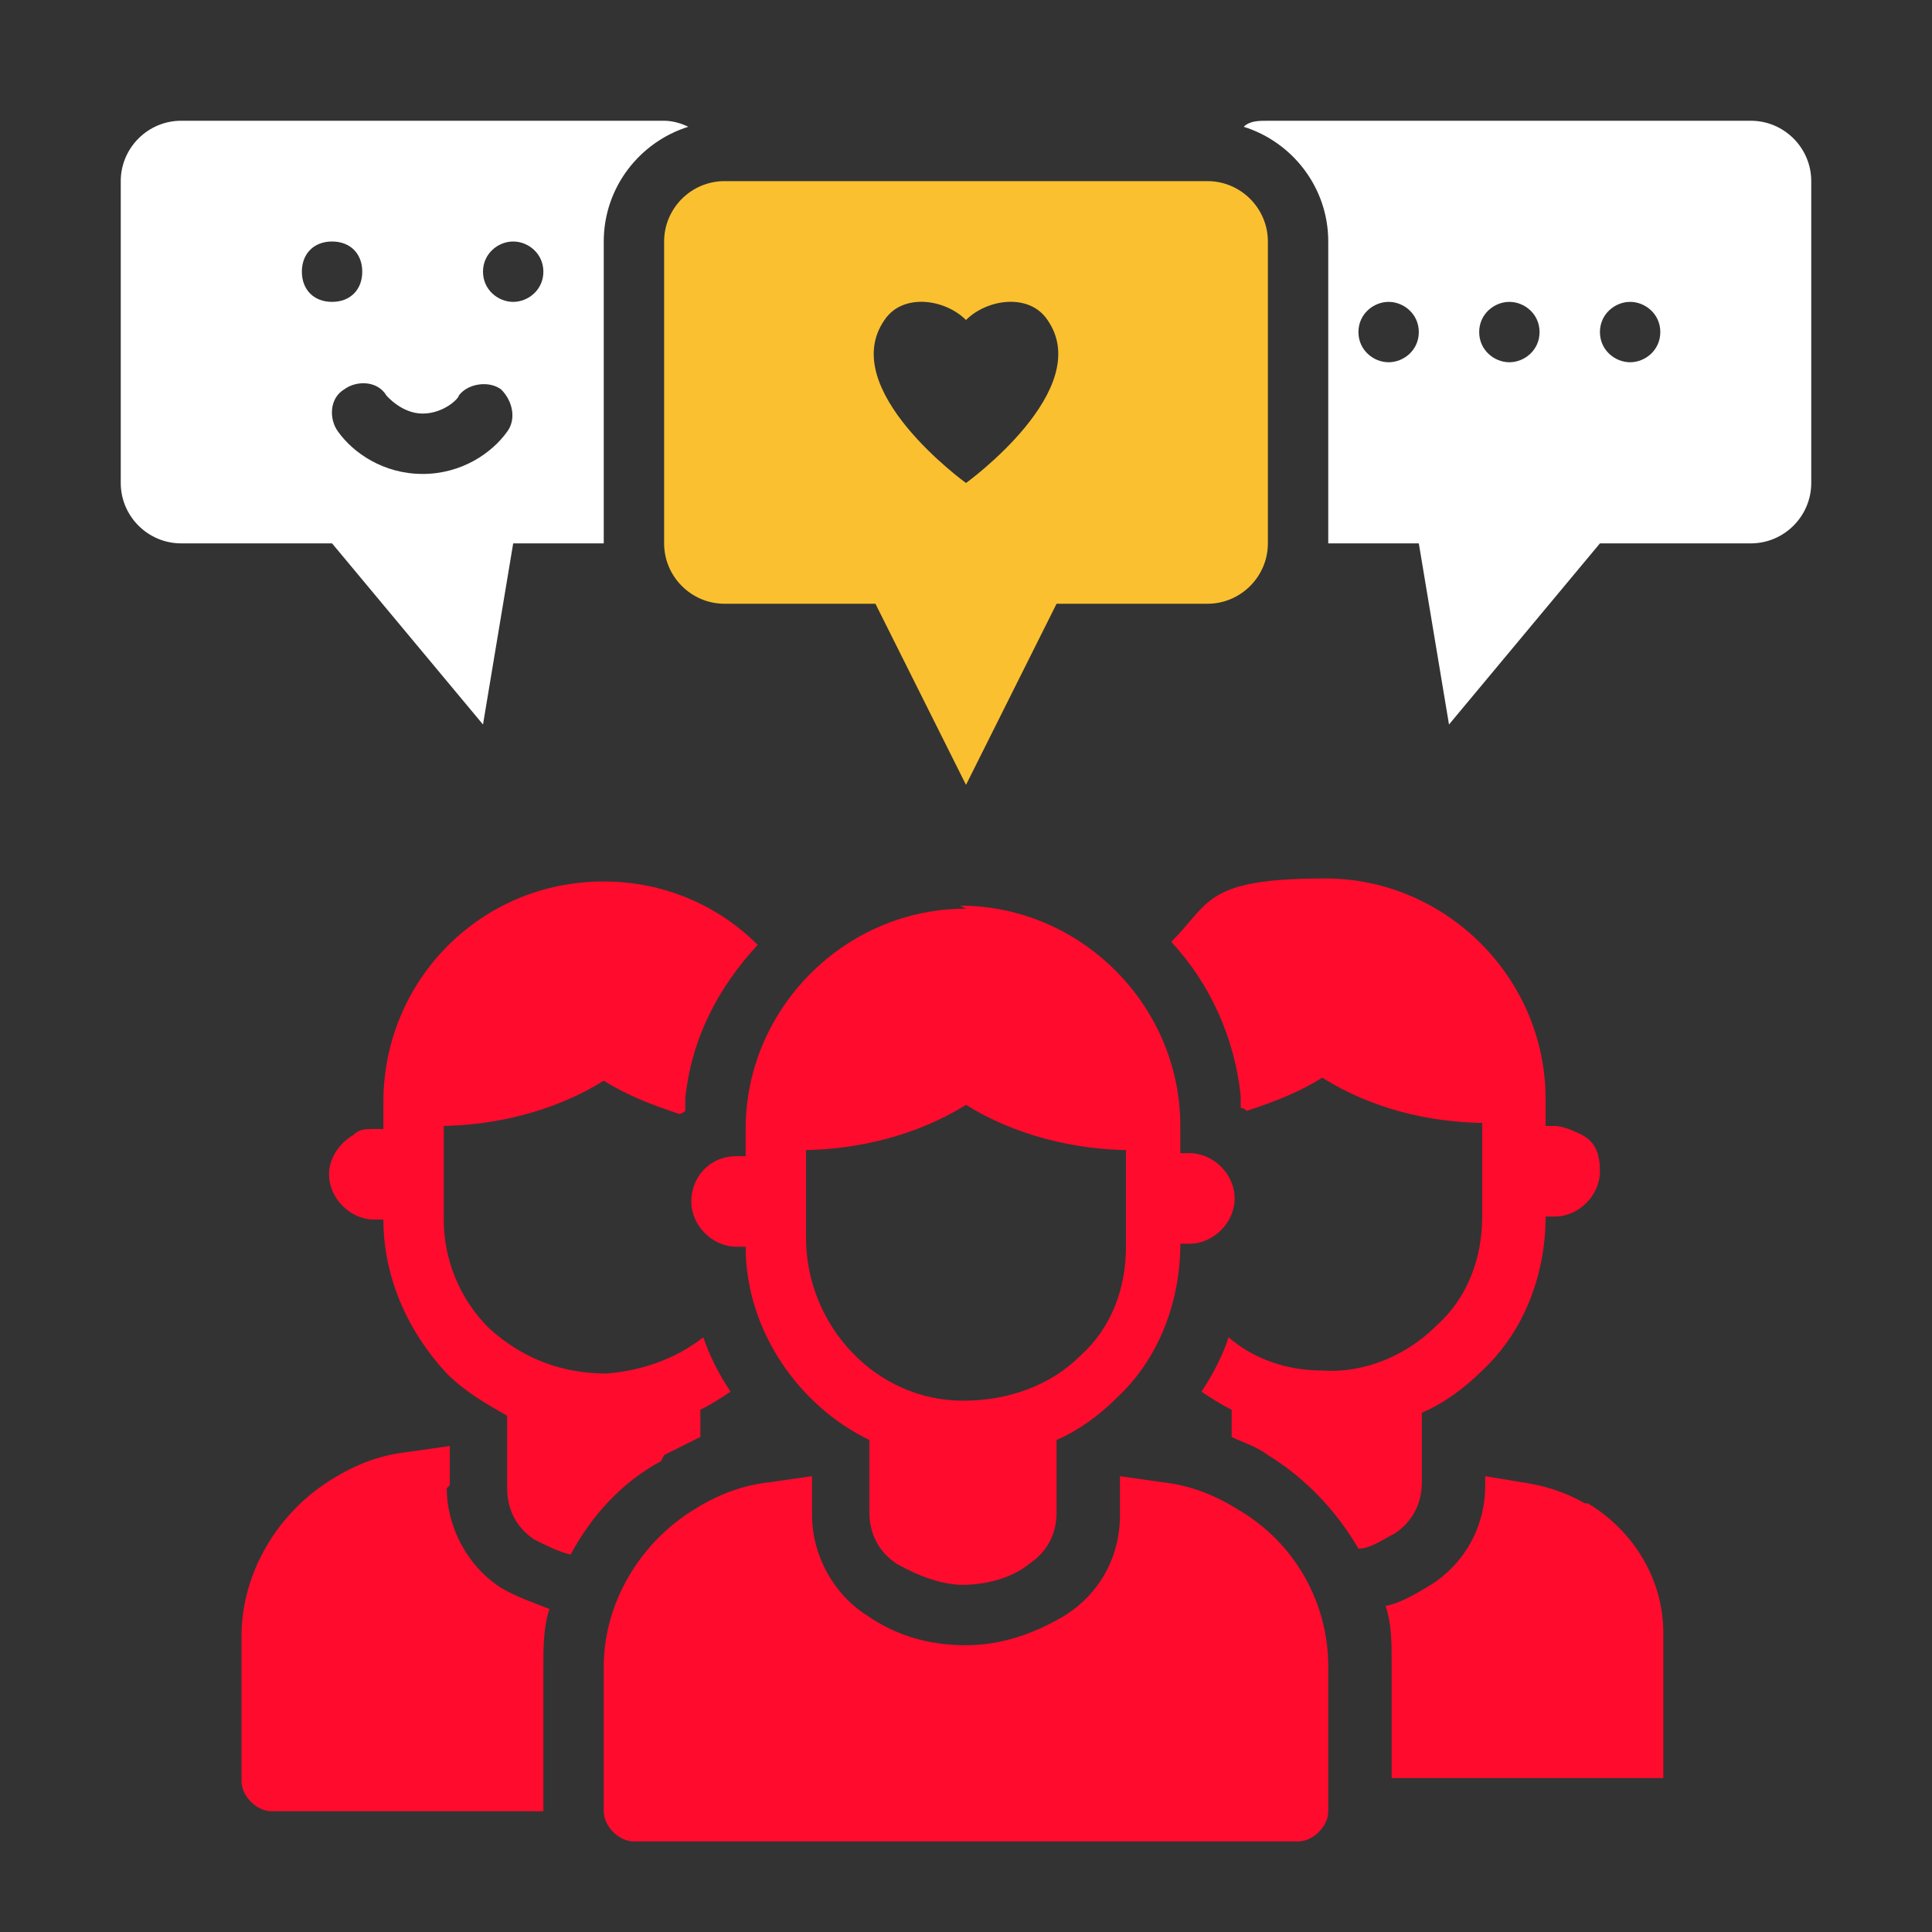 <?xml version="1.0" encoding="UTF-8"?>
<svg id="Glyph" xmlns="http://www.w3.org/2000/svg" version="1.1" viewBox="0 0 64 64">
  <rect x="0" y="0" width="64" height="64" fill="#333333" stroke="none"/>
  <!-- Generator: Adobe Illustrator 29.0.1, SVG Export Plug-In . SVG Version: 2.1.0 Build 192)  -->
  <defs>
    <style>
      .st0 {
        fill: #ff0b2d;
      }

      .st1 {
        fill: #fff;
      }

      .st2 {
        fill: #fbc030;
      }
    </style>
  </defs>
  <path class="st1" d="M58,4h-16c-.3,0-.6,0-.8.2,1.6.5,2.8,2,2.8,3.8v10h3l1,6,5-6h5c1.1,0,2-.9,2-2V6c0-1.1-.9-2-2-2ZM46,12c-.5,0-1-.4-1-1s.5-1,1-1,1,.4,1,1-.5,1-1,1ZM50,12c-.5,0-1-.4-1-1s.5-1,1-1,1,.4,1,1-.5,1-1,1ZM54,12c-.5,0-1-.4-1-1s.5-1,1-1,1,.4,1,1-.5,1-1,1Z"/>
  <path class="st1" d="M16,24l1-6h3v-10c0-1.8,1.2-3.3,2.8-3.8-.2-.1-.5-.2-.8-.2H6c-1.1,0-2,.9-2,2v10c0,1.1.9,2,2,2h5l5,6ZM17,8c.5,0,1,.4,1,1s-.5,1-1,1-1-.4-1-1,.5-1,1-1ZM12.8,13.1c0,0,.5.6,1.2.6s1.2-.5,1.2-.6c.3-.4,1-.5,1.4-.2.4.4.5,1,.2,1.4-.5.7-1.5,1.4-2.8,1.4s-2.3-.7-2.8-1.4c-.3-.4-.3-1.1.2-1.4.4-.3,1.1-.3,1.4.2ZM10,9c0-.6.4-1,1-1s1,.4,1,1-.4,1-1,1-1-.4-1-1Z"/>
  <path class="st0" d="M14.9,49.2v-1.3l-1.4.2c-.9.1-1.7.4-2.5.9-1.8,1.1-3,3.1-3,5.2v4.8c0,.5.5,1,1,1h9v-4.8c0-.6,0-1.3.2-1.9-.5-.2-1.1-.4-1.6-.7-1.1-.7-1.8-2-1.8-3.3Z"/>
  <path class="st0" d="M22,48.2c.4-.2.8-.4,1.2-.6v-.9c.4-.2.7-.4,1-.6-.4-.6-.7-1.2-.9-1.8-.9.7-2,1.1-3.2,1.2-1.5,0-2.8-.5-3.9-1.5-1-1-1.5-2.3-1.5-3.6v-3.1h-.2c1.9,0,3.9-.5,5.5-1.5.8.5,1.6.8,2.5,1.1,0,0,.1,0,.2-.1,0,0,0-.1,0-.2v-.2h0c.2-2,1.1-3.7,2.4-5.1-1.3-1.3-3.1-2.1-5.1-2.1-4.1,0-7.3,3.3-7.3,7.3v.9h-.3c-.3,0-.5,0-.7.2-.5.3-.8.8-.8,1.3,0,.8.7,1.5,1.5,1.5h.3c0,1.9.8,3.7,2.1,5.1.6.6,1.3,1,2,1.4v2.4c0,.7.3,1.3.9,1.7.4.2.8.4,1.2.5.7-1.3,1.7-2.4,3-3.1Z"/>
  <path class="st0" d="M52.5,49.8c-.7-.4-1.4-.6-2.1-.7l-1.2-.2v.3c0,1.4-.7,2.6-1.8,3.3-.5.3-1,.6-1.5.7.2.6.2,1.2.2,1.9v3.8h9v-4.8c0-1.8-1-3.4-2.5-4.3Z"/>
  <path class="st0" d="M47.1,49.2v-2.4c.7-.3,1.4-.8,2-1.4,1.4-1.3,2.1-3.2,2.1-5.1h.3c.8,0,1.5-.7,1.5-1.5s-.3-1.1-.8-1.3c-.2-.1-.5-.2-.7-.2h-.3v-.9c0-4-3.3-7.3-7.3-7.3s-3.8.8-5.1,2.1c1.3,1.4,2.1,3.2,2.3,5.1h0v.2c0,0,0,.1,0,.2,0,0,.1,0,.2.1.9-.3,1.7-.6,2.5-1.1,1.6,1,3.5,1.5,5.5,1.5h-.2v3.1c0,1.4-.5,2.7-1.5,3.6-1,1-2.4,1.6-3.8,1.5-1.2,0-2.3-.4-3.1-1.1-.2.6-.5,1.2-.9,1.8.3.2.6.4,1,.6v.9c.4.2.8.3,1.2.6,1.3.8,2.3,1.9,3,3.1.4,0,.8-.3,1.2-.5.6-.4.9-1,.9-1.7h0Z"/>
  <path class="st0" d="M41,50c-.8-.5-1.6-.8-2.5-.9l-1.4-.2v1.3c0,1.4-.7,2.6-1.8,3.3-1,.6-2.1,1-3.3,1s-2.3-.3-3.3-1c-1.1-.7-1.8-2-1.8-3.3v-1.3l-1.4.2c-.9.1-1.7.4-2.5.9-1.8,1.1-3,3.1-3,5.2v4.8c0,.5.5,1,1,1h22c.5,0,1-.5,1-1v-4.8c0-2.1-1.1-4.1-3-5.2Z"/>
  <path class="st0" d="M32,30.1c-4,0-7.3,3.3-7.3,7.3v.9h-.3c-.9,0-1.5.7-1.5,1.5s.7,1.5,1.5,1.5h.3c0,2.8,1.8,5.3,4.1,6.4v2.4c0,.7.3,1.3.9,1.7.7.4,1.5.7,2.2.7s1.6-.2,2.2-.7c.6-.4.9-1,.9-1.7v-2.4c.7-.3,1.4-.8,2-1.4,1.4-1.3,2.1-3.2,2.1-5.1h.3c.8,0,1.5-.7,1.5-1.5s-.7-1.5-1.5-1.5h-.3v-.9c0-4-3.3-7.3-7.3-7.3h0ZM37.3,41.3c0,1.4-.5,2.7-1.5,3.6-1,1-2.4,1.5-3.9,1.5-2.9,0-5.2-2.5-5.2-5.4v-2.9h-.2c1.9,0,3.9-.5,5.5-1.5,1.6,1,3.6,1.5,5.5,1.5h-.2v3.1Z"/>
  <path class="st2" d="M22,8v10c0,1.1.9,2,2,2h5l3,6,3-6h5c1.1,0,2-.9,2-2v-10c0-1.1-.9-2-2-2h-16c-1.1,0-2,.9-2,2ZM29.3,10.6c.6-.9,2-.7,2.7,0,.7-.7,2.1-.9,2.7,0,1.6,2.3-2.7,5.4-2.7,5.4,0,0-4.3-3.1-2.7-5.4Z"/>
</svg>